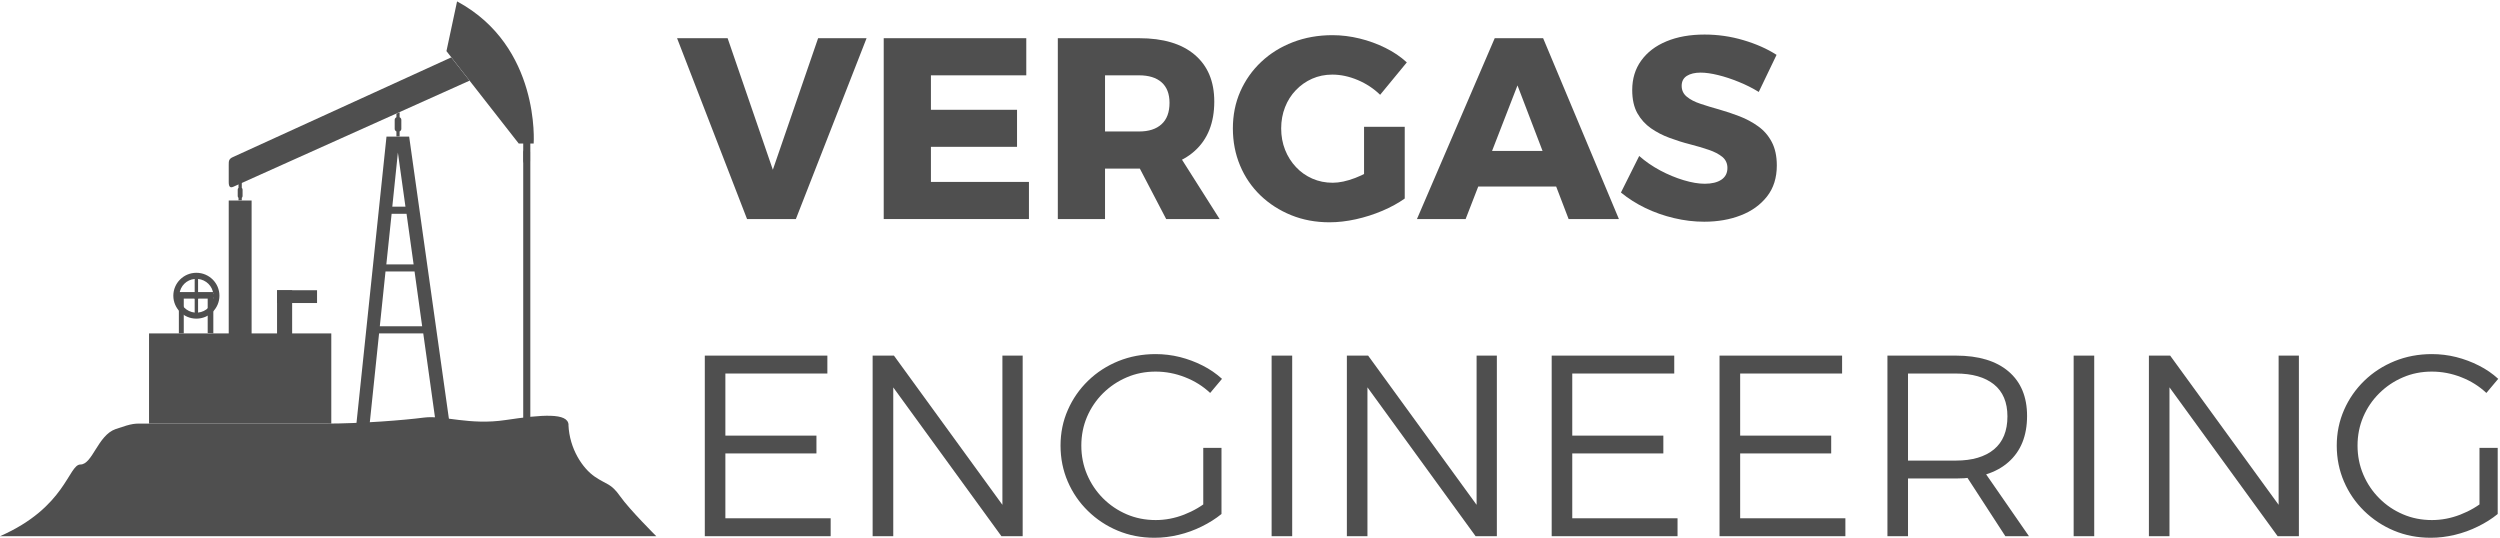 <?xml version="1.0" encoding="UTF-8"?>
<svg xmlns="http://www.w3.org/2000/svg" xmlns:xlink="http://www.w3.org/1999/xlink" width="186px" height="40px" viewBox="0 0 187 40" version="1.1">
  <g id="surface1">
    <path style=" stroke:none;fill-rule:nonzero;fill:rgb(30.98%,30.98%,30.98%);fill-opacity:1;" d="M 18.742 24.832 L 24.781 24.832 L 24.781 31.578 L 11.148 31.578 L 11.148 24.832 L 17.109 24.832 "></path>
    <path style=" stroke:none;fill-rule:nonzero;fill:rgb(30.98%,30.98%,30.98%);fill-opacity:1;" d="M 17.109 14.891 L 18.82 14.891 L 18.82 29.145 L 17.109 29.145 Z M 17.109 14.891 "></path>
    <path style=" stroke:none;fill-rule:nonzero;fill:rgb(30.98%,30.98%,30.98%);fill-opacity:1;" d="M 18.535 28.199 C 18.535 28.516 18.281 28.77 17.961 28.77 C 17.645 28.77 17.391 28.516 17.391 28.199 C 17.391 27.887 17.645 27.629 17.961 27.629 C 18.281 27.629 18.535 27.887 18.535 28.199 Z M 18.535 28.199 "></path>
    <path style=" stroke:none;fill-rule:nonzero;fill:rgb(30.98%,30.98%,30.98%);fill-opacity:1;" d="M 18.199 28.199 C 18.199 28.328 18.098 28.438 17.961 28.438 C 17.828 28.438 17.727 28.332 17.727 28.199 C 17.727 28.066 17.828 27.965 17.961 27.965 C 18.098 27.965 18.199 28.066 18.199 28.199 Z M 18.199 28.199 "></path>
    <path style=" stroke:none;fill-rule:nonzero;fill:rgb(30.98%,30.98%,30.98%);fill-opacity:1;" d="M 34.188 0 L 33.395 3.715 L 38.801 10.629 L 39.918 10.629 C 39.918 10.629 40.434 3.359 34.195 0 Z M 34.188 0 "></path>
    <path style=" stroke:none;fill-rule:nonzero;fill:rgb(30.98%,30.98%,30.98%);fill-opacity:1;" d="M 39.137 10.371 L 39.668 10.371 L 39.668 31.309 L 39.137 31.309 Z M 39.137 10.371 "></path>
    <path style=" stroke:none;fill-rule:nonzero;fill:rgb(30.98%,30.98%,30.98%);fill-opacity:1;" d="M 32.602 31.578 L 33.629 31.578 L 30.605 10.109 L 28.91 10.109 L 26.66 31.578 L 27.652 31.578 L 28.355 24.832 L 31.66 24.832 Z M 30.328 15.352 L 29.344 15.352 L 29.762 11.305 Z M 29.289 15.887 L 30.41 15.887 L 30.938 19.668 L 28.898 19.668 L 29.293 15.887 Z M 28.41 24.297 L 28.836 20.199 L 31.008 20.199 L 31.578 24.297 L 28.402 24.297 Z M 28.41 24.297 "></path>
    <path style=" stroke:none;fill-rule:nonzero;fill:rgb(30.98%,30.98%,30.98%);fill-opacity:1;" d="M 42.527 31.672 C 42.488 30.754 40.57 30.902 37.832 31.309 C 35.102 31.723 33.172 30.934 31.699 31.129 C 30.238 31.32 27.039 31.578 24.309 31.578 L 10.848 31.578 C 10.051 31.578 9.984 31.527 8.648 31.988 C 7.312 32.453 6.918 34.637 6.016 34.637 C 5.113 34.637 4.938 37.836 0 40 L 49.09 40 C 49.09 40 47.09 38.012 46.391 37.02 C 45.691 36.023 45.391 36.164 44.488 35.547 C 43.586 34.93 42.594 33.473 42.52 31.668 Z M 42.527 31.672 "></path>
    <path style=" stroke:none;fill-rule:nonzero;fill:rgb(30.98%,30.98%,30.98%);fill-opacity:1;" d="M 17.469 13.855 L 35.121 5.926 L 33.754 4.184 L 17.414 11.645 C 17.109 11.781 17.109 11.945 17.109 12.219 C 17.109 12.219 17.109 13.508 17.109 13.508 C 17.109 13.855 17.207 13.977 17.469 13.855 Z M 17.469 13.855 "></path>
    <path style=" stroke:none;fill-rule:nonzero;fill:rgb(30.98%,30.98%,30.98%);fill-opacity:1;" d="M 39.648 11.945 C 39.648 12.078 39.539 12.195 39.398 12.195 C 39.266 12.195 39.148 12.086 39.148 11.945 L 39.148 11.266 C 39.148 11.133 39.258 11.02 39.398 11.02 C 39.535 11.02 39.648 11.129 39.648 11.266 Z M 39.648 11.945 "></path>
    <path style=" stroke:none;fill-rule:nonzero;fill:rgb(30.98%,30.98%,30.98%);fill-opacity:1;" d="M 18.086 13.945 L 18.086 12.914 L 17.84 13.359 L 17.84 13.945 C 17.805 13.977 17.781 14.023 17.781 14.074 L 17.781 14.562 C 17.781 14.617 17.805 14.66 17.84 14.691 L 17.84 14.879 L 18.086 14.879 L 18.086 14.691 C 18.121 14.66 18.145 14.613 18.145 14.562 L 18.145 14.074 C 18.145 14.02 18.121 13.977 18.086 13.945 Z M 18.086 13.945 "></path>
    <path style=" stroke:none;fill-rule:nonzero;fill:rgb(30.98%,30.98%,30.98%);fill-opacity:1;" d="M 29.891 8.668 L 29.891 8.293 L 29.652 8.398 L 29.652 8.66 C 29.578 8.703 29.523 8.77 29.523 8.855 L 29.523 9.535 C 29.523 9.625 29.578 9.684 29.652 9.727 L 29.652 10.098 L 29.891 10.098 L 29.891 9.727 C 29.965 9.684 30.02 9.617 30.02 9.535 L 30.02 8.855 C 30.02 8.766 29.965 8.703 29.891 8.66 Z M 29.891 8.668 "></path>
    <path style=" stroke:none;fill-rule:nonzero;fill:rgb(30.98%,30.98%,30.98%);fill-opacity:1;" d="M 14.688 20.297 C 13.738 20.297 12.965 21.066 12.965 22.012 C 12.965 22.957 13.738 23.727 14.688 23.727 C 15.641 23.727 16.414 22.957 16.414 22.012 C 16.414 21.066 15.641 20.297 14.688 20.297 Z M 14.816 20.758 C 15.422 20.82 15.895 21.293 15.957 21.887 L 14.902 21.887 C 14.879 21.848 14.855 21.82 14.816 21.801 Z M 14.562 23.273 C 13.957 23.211 13.484 22.738 13.422 22.141 L 14.477 22.141 C 14.5 22.176 14.523 22.207 14.562 22.223 Z M 14.562 21.801 C 14.523 21.824 14.496 21.848 14.477 21.887 L 13.422 21.887 C 13.484 21.285 13.957 20.812 14.562 20.758 Z M 14.688 22.129 C 14.629 22.129 14.574 22.078 14.574 22.012 C 14.574 21.945 14.621 21.898 14.688 21.898 C 14.758 21.898 14.805 21.945 14.805 22.012 C 14.805 22.078 14.758 22.129 14.688 22.129 Z M 14.816 23.273 L 14.816 22.223 C 14.855 22.199 14.883 22.176 14.902 22.141 L 15.957 22.141 C 15.895 22.738 15.422 23.211 14.816 23.273 Z M 14.816 23.273 "></path>
    <path style=" stroke:none;fill-rule:nonzero;fill:rgb(30.98%,30.98%,30.98%);fill-opacity:1;" d="M 20.723 21.602 L 21.852 21.602 L 21.852 25.57 L 20.723 25.57 Z M 20.723 21.602 "></path>
    <path style=" stroke:none;fill-rule:nonzero;fill:rgb(30.98%,30.98%,30.98%);fill-opacity:1;" d="M 20.723 21.602 L 23.715 21.602 L 23.715 22.559 L 20.723 22.559 Z M 20.723 21.602 "></path>
    <path style=" stroke:none;fill-rule:nonzero;fill:rgb(30.98%,30.98%,30.98%);fill-opacity:1;" d="M 13.379 24.832 L 13.379 21.738 L 15.957 21.738 L 15.957 24.832 L 15.535 24.805 L 15.535 22.23 L 13.746 22.23 L 13.746 24.832 "></path>
    <path style=" stroke:none;fill-rule:nonzero;fill:rgb(30.98%,30.98%,30.98%);fill-opacity:1;" d="M 14.84 22.02 C 14.84 22.102 14.773 22.172 14.688 22.172 C 14.605 22.172 14.535 22.102 14.535 22.02 C 14.535 21.934 14.605 21.867 14.688 21.867 C 14.773 21.867 14.84 21.934 14.84 22.02 Z M 14.84 22.02 "></path>
    <path style=" stroke:none;fill-rule:nonzero;fill:rgb(30.98%,30.98%,30.98%);fill-opacity:1;" d="M 14.773 22.02 C 14.773 22.066 14.738 22.102 14.688 22.102 C 14.641 22.102 14.605 22.066 14.605 22.02 C 14.605 21.969 14.641 21.934 14.688 21.934 C 14.738 21.934 14.773 21.969 14.773 22.02 Z M 14.773 22.02 "></path>
    <path style=" stroke:none;fill-rule:nonzero;fill:rgb(30.98%,30.98%,30.98%);fill-opacity:1;" d="M 50.645 2.75 L 54.426 2.75 L 57.809 12.59 L 61.195 2.75 L 64.82 2.75 L 59.531 16.277 L 55.879 16.277 Z M 50.645 2.75 "></path>
    <path style=" stroke:none;fill-rule:nonzero;fill:rgb(30.98%,30.98%,30.98%);fill-opacity:1;" d="M 66.102 2.75 L 76.766 2.75 L 76.766 5.527 L 69.633 5.527 L 69.633 8.105 L 76.074 8.105 L 76.074 10.875 L 69.633 10.875 L 69.633 13.5 L 76.965 13.5 L 76.965 16.277 L 66.102 16.277 Z M 66.102 2.75 "></path>
    <path style=" stroke:none;fill-rule:nonzero;fill:rgb(30.98%,30.98%,30.98%);fill-opacity:1;" d="M 85.203 2.75 C 87 2.75 88.387 3.16 89.363 3.988 C 90.34 4.816 90.828 5.98 90.828 7.488 C 90.828 9.074 90.34 10.305 89.363 11.184 C 88.387 12.066 87 12.504 85.203 12.504 L 82.656 12.504 L 82.656 16.277 L 79.125 16.277 L 79.125 2.75 Z M 85.203 9.727 C 85.926 9.727 86.488 9.547 86.883 9.184 C 87.281 8.824 87.48 8.293 87.48 7.586 C 87.48 6.91 87.281 6.398 86.883 6.047 C 86.488 5.699 85.926 5.527 85.203 5.527 L 82.656 5.527 L 82.656 9.727 Z M 84.586 11.211 L 88.016 11.211 L 91.227 16.277 L 87.23 16.277 Z M 84.586 11.211 "></path>
    <path style=" stroke:none;fill-rule:nonzero;fill:rgb(30.98%,30.98%,30.98%);fill-opacity:1;" d="M 103.234 6.984 C 102.754 6.516 102.195 6.148 101.559 5.879 C 100.918 5.609 100.285 5.473 99.656 5.473 C 99.109 5.473 98.605 5.578 98.145 5.781 C 97.68 5.988 97.277 6.273 96.93 6.637 C 96.582 6.996 96.312 7.422 96.121 7.91 C 95.93 8.398 95.832 8.93 95.832 9.5 C 95.832 10.074 95.93 10.609 96.125 11.102 C 96.32 11.594 96.594 12.023 96.941 12.391 C 97.285 12.762 97.695 13.047 98.164 13.254 C 98.633 13.461 99.141 13.562 99.688 13.562 C 100.188 13.562 100.746 13.441 101.371 13.203 C 101.992 12.965 102.559 12.652 103.07 12.266 L 105.074 14.742 C 104.598 15.082 104.039 15.387 103.402 15.66 C 102.766 15.93 102.105 16.141 101.422 16.293 C 100.734 16.445 100.078 16.52 99.445 16.52 C 98.414 16.52 97.461 16.344 96.582 15.988 C 95.707 15.633 94.941 15.141 94.285 14.512 C 93.629 13.879 93.117 13.137 92.758 12.277 C 92.398 11.418 92.219 10.492 92.219 9.5 C 92.219 8.504 92.402 7.582 92.773 6.738 C 93.145 5.895 93.668 5.152 94.34 4.52 C 95.016 3.883 95.805 3.395 96.711 3.047 C 97.617 2.699 98.602 2.523 99.668 2.523 C 100.348 2.523 101.023 2.609 101.699 2.773 C 102.375 2.938 103.016 3.172 103.625 3.473 C 104.234 3.773 104.77 4.137 105.23 4.559 Z M 102.031 9.375 L 105.074 9.375 L 105.074 14.742 L 102.031 14.742 Z M 102.031 9.375 "></path>
    <path style=" stroke:none;fill-rule:nonzero;fill:rgb(30.98%,30.98%,30.98%);fill-opacity:1;" d="M 111.805 2.75 L 115.426 2.75 L 121.094 16.277 L 117.332 16.277 L 113.508 6.281 L 109.629 16.277 L 105.988 16.277 Z M 109.465 11.184 L 117.355 11.184 L 117.355 13.844 L 109.465 13.844 Z M 109.465 11.184 "></path>
    <path style=" stroke:none;fill-rule:nonzero;fill:rgb(30.98%,30.98%,30.98%);fill-opacity:1;" d="M 131.555 6.77 C 131.09 6.484 130.59 6.23 130.055 6.016 C 129.52 5.797 129.008 5.629 128.512 5.508 C 128.02 5.387 127.582 5.324 127.207 5.324 C 126.781 5.324 126.438 5.406 126.18 5.566 C 125.922 5.73 125.789 5.977 125.789 6.312 C 125.789 6.648 125.918 6.918 126.176 7.129 C 126.43 7.34 126.77 7.516 127.195 7.656 C 127.617 7.797 128.082 7.941 128.594 8.082 C 129.102 8.227 129.609 8.395 130.113 8.59 C 130.617 8.785 131.078 9.031 131.504 9.336 C 131.934 9.641 132.27 10.027 132.523 10.504 C 132.777 10.98 132.906 11.57 132.906 12.27 C 132.906 13.195 132.66 13.969 132.172 14.59 C 131.684 15.211 131.031 15.684 130.211 16 C 129.391 16.32 128.477 16.477 127.473 16.477 C 126.723 16.477 125.973 16.387 125.219 16.207 C 124.465 16.031 123.75 15.777 123.074 15.453 C 122.398 15.125 121.789 14.738 121.246 14.293 L 122.613 11.559 C 123.074 11.969 123.598 12.328 124.18 12.641 C 124.766 12.953 125.352 13.195 125.938 13.371 C 126.527 13.547 127.051 13.637 127.512 13.637 C 128.043 13.637 128.461 13.535 128.762 13.332 C 129.062 13.129 129.211 12.836 129.211 12.453 C 129.211 12.113 129.082 11.836 128.828 11.625 C 128.57 11.418 128.23 11.238 127.809 11.098 C 127.387 10.953 126.918 10.816 126.41 10.684 C 125.898 10.555 125.391 10.395 124.887 10.207 C 124.379 10.023 123.918 9.781 123.492 9.488 C 123.07 9.191 122.73 8.816 122.473 8.359 C 122.219 7.902 122.09 7.324 122.09 6.629 C 122.09 5.781 122.312 5.047 122.762 4.426 C 123.211 3.801 123.84 3.32 124.652 2.984 C 125.465 2.645 126.414 2.477 127.5 2.477 C 128.484 2.477 129.453 2.613 130.402 2.895 C 131.355 3.176 132.184 3.543 132.887 3.996 Z M 131.555 6.77 "></path>
    <path style=" stroke:none;fill-rule:nonzero;fill:rgb(30.98%,30.98%,30.98%);fill-opacity:1;" d="M 52.719 26.492 L 61.887 26.492 L 61.887 27.832 L 54.258 27.832 L 54.258 32.477 L 61.07 32.477 L 61.07 33.809 L 54.258 33.809 L 54.258 38.66 L 62.133 38.66 L 62.133 40 L 52.719 40 Z M 52.719 26.492 "></path>
    <path style=" stroke:none;fill-rule:nonzero;fill:rgb(30.98%,30.98%,30.98%);fill-opacity:1;" d="M 65.273 26.492 L 66.867 26.492 L 75.371 38.191 L 74.98 38.324 L 74.98 26.492 L 76.496 26.492 L 76.496 40 L 74.906 40 L 66.41 28.312 L 66.816 28.18 L 66.816 40 L 65.273 40 Z M 65.273 26.492 "></path>
    <path style=" stroke:none;fill-rule:nonzero;fill:rgb(30.98%,30.98%,30.98%);fill-opacity:1;" d="M 90.52 29.285 C 89.98 28.777 89.355 28.387 88.641 28.109 C 87.93 27.828 87.195 27.688 86.438 27.688 C 85.664 27.688 84.941 27.832 84.273 28.121 C 83.605 28.406 83.016 28.805 82.504 29.309 C 81.996 29.816 81.598 30.402 81.312 31.066 C 81.027 31.734 80.883 32.453 80.883 33.223 C 80.883 33.992 81.027 34.715 81.312 35.387 C 81.598 36.059 81.996 36.652 82.504 37.164 C 83.016 37.676 83.605 38.074 84.277 38.363 C 84.953 38.652 85.676 38.793 86.449 38.793 C 87.16 38.793 87.867 38.66 88.57 38.387 C 89.273 38.113 89.906 37.742 90.461 37.277 L 91.367 38.34 C 90.93 38.695 90.438 39.004 89.891 39.273 C 89.34 39.547 88.766 39.754 88.164 39.898 C 87.566 40.043 86.961 40.117 86.355 40.117 C 85.371 40.117 84.457 39.941 83.609 39.586 C 82.762 39.234 82.016 38.738 81.375 38.109 C 80.73 37.48 80.227 36.746 79.867 35.91 C 79.508 35.074 79.328 34.18 79.328 33.223 C 79.328 32.273 79.508 31.383 79.875 30.555 C 80.238 29.727 80.742 29 81.391 28.371 C 82.039 27.742 82.793 27.254 83.656 26.902 C 84.52 26.555 85.445 26.379 86.438 26.379 C 87.059 26.379 87.668 26.453 88.266 26.602 C 88.859 26.754 89.426 26.965 89.961 27.238 C 90.496 27.508 90.977 27.84 91.406 28.23 Z M 90.004 33.391 L 91.367 33.391 L 91.367 38.34 L 90.004 38.34 Z M 90.004 33.391 "></path>
    <path style=" stroke:none;fill-rule:nonzero;fill:rgb(30.98%,30.98%,30.98%);fill-opacity:1;" d="M 95.117 26.492 L 96.656 26.492 L 96.656 40 L 95.117 40 Z M 95.117 26.492 "></path>
    <path style=" stroke:none;fill-rule:nonzero;fill:rgb(30.98%,30.98%,30.98%);fill-opacity:1;" d="M 100.746 26.492 L 102.336 26.492 L 110.84 38.191 L 110.449 38.324 L 110.449 26.492 L 111.965 26.492 L 111.965 40 L 110.375 40 L 101.883 28.312 L 102.285 28.18 L 102.285 40 L 100.746 40 Z M 100.746 26.492 "></path>
    <path style=" stroke:none;fill-rule:nonzero;fill:rgb(30.98%,30.98%,30.98%);fill-opacity:1;" d="M 116.066 26.492 L 125.234 26.492 L 125.234 27.832 L 117.605 27.832 L 117.605 32.477 L 124.418 32.477 L 124.418 33.809 L 117.605 33.809 L 117.605 38.66 L 125.48 38.66 L 125.48 40 L 116.066 40 Z M 116.066 26.492 "></path>
    <path style=" stroke:none;fill-rule:nonzero;fill:rgb(30.98%,30.98%,30.98%);fill-opacity:1;" d="M 128.621 26.492 L 137.789 26.492 L 137.789 27.832 L 130.164 27.832 L 130.164 32.477 L 136.973 32.477 L 136.973 33.809 L 130.164 33.809 L 130.164 38.66 L 138.035 38.66 L 138.035 40 L 128.621 40 Z M 128.621 26.492 "></path>
    <path style=" stroke:none;fill-rule:nonzero;fill:rgb(30.98%,30.98%,30.98%);fill-opacity:1;" d="M 146.301 26.492 C 148 26.492 149.312 26.887 150.238 27.676 C 151.164 28.465 151.625 29.574 151.625 31.004 C 151.625 32.484 151.164 33.633 150.238 34.453 C 149.312 35.273 148 35.684 146.301 35.684 L 142.719 35.684 L 142.719 40 L 141.18 40 L 141.18 26.492 Z M 146.301 34.344 C 147.527 34.344 148.473 34.062 149.148 33.508 C 149.82 32.949 150.156 32.129 150.156 31.039 C 150.156 29.984 149.82 29.188 149.148 28.645 C 148.473 28.105 147.527 27.832 146.301 27.832 L 142.719 27.832 L 142.719 34.344 Z M 146.777 35.035 L 148.328 35.035 L 151.766 40 L 150 40 Z M 146.777 35.035 "></path>
    <path style=" stroke:none;fill-rule:nonzero;fill:rgb(30.98%,30.98%,30.98%);fill-opacity:1;" d="M 155.109 26.492 L 156.648 26.492 L 156.648 40 L 155.109 40 Z M 155.109 26.492 "></path>
    <path style=" stroke:none;fill-rule:nonzero;fill:rgb(30.98%,30.98%,30.98%);fill-opacity:1;" d="M 160.738 26.492 L 162.328 26.492 L 170.832 38.191 L 170.441 38.324 L 170.441 26.492 L 171.957 26.492 L 171.957 40 L 170.367 40 L 161.875 28.312 L 162.277 28.18 L 162.277 40 L 160.738 40 Z M 160.738 26.492 "></path>
    <path style=" stroke:none;fill-rule:nonzero;fill:rgb(30.98%,30.98%,30.98%);fill-opacity:1;" d="M 185.98 29.285 C 185.441 28.777 184.816 28.387 184.102 28.109 C 183.391 27.828 182.656 27.688 181.898 27.688 C 181.125 27.688 180.402 27.832 179.734 28.121 C 179.066 28.406 178.477 28.805 177.969 29.309 C 177.457 29.816 177.059 30.402 176.773 31.066 C 176.488 31.734 176.344 32.453 176.344 33.223 C 176.344 33.992 176.488 34.715 176.773 35.387 C 177.059 36.059 177.457 36.652 177.969 37.164 C 178.477 37.676 179.066 38.074 179.742 38.363 C 180.414 38.652 181.137 38.793 181.91 38.793 C 182.621 38.793 183.328 38.66 184.031 38.387 C 184.738 38.113 185.367 37.742 185.922 37.277 L 186.828 38.34 C 186.395 38.695 185.902 39.004 185.352 39.273 C 184.801 39.547 184.227 39.754 183.625 39.898 C 183.027 40.043 182.422 40.117 181.816 40.117 C 180.836 40.117 179.918 39.941 179.07 39.586 C 178.227 39.234 177.48 38.738 176.836 38.109 C 176.191 37.48 175.688 36.746 175.328 35.91 C 174.969 35.074 174.789 34.18 174.789 33.223 C 174.789 32.273 174.973 31.383 175.336 30.555 C 175.699 29.727 176.203 29 176.852 28.371 C 177.5 27.742 178.258 27.254 179.121 26.902 C 179.98 26.555 180.91 26.379 181.898 26.379 C 182.523 26.379 183.129 26.453 183.727 26.602 C 184.324 26.754 184.887 26.965 185.422 27.238 C 185.961 27.508 186.441 27.84 186.867 28.23 Z M 185.465 33.391 L 186.828 33.391 L 186.828 38.34 L 185.465 38.34 Z M 185.465 33.391 "></path>
  </g>
</svg>

